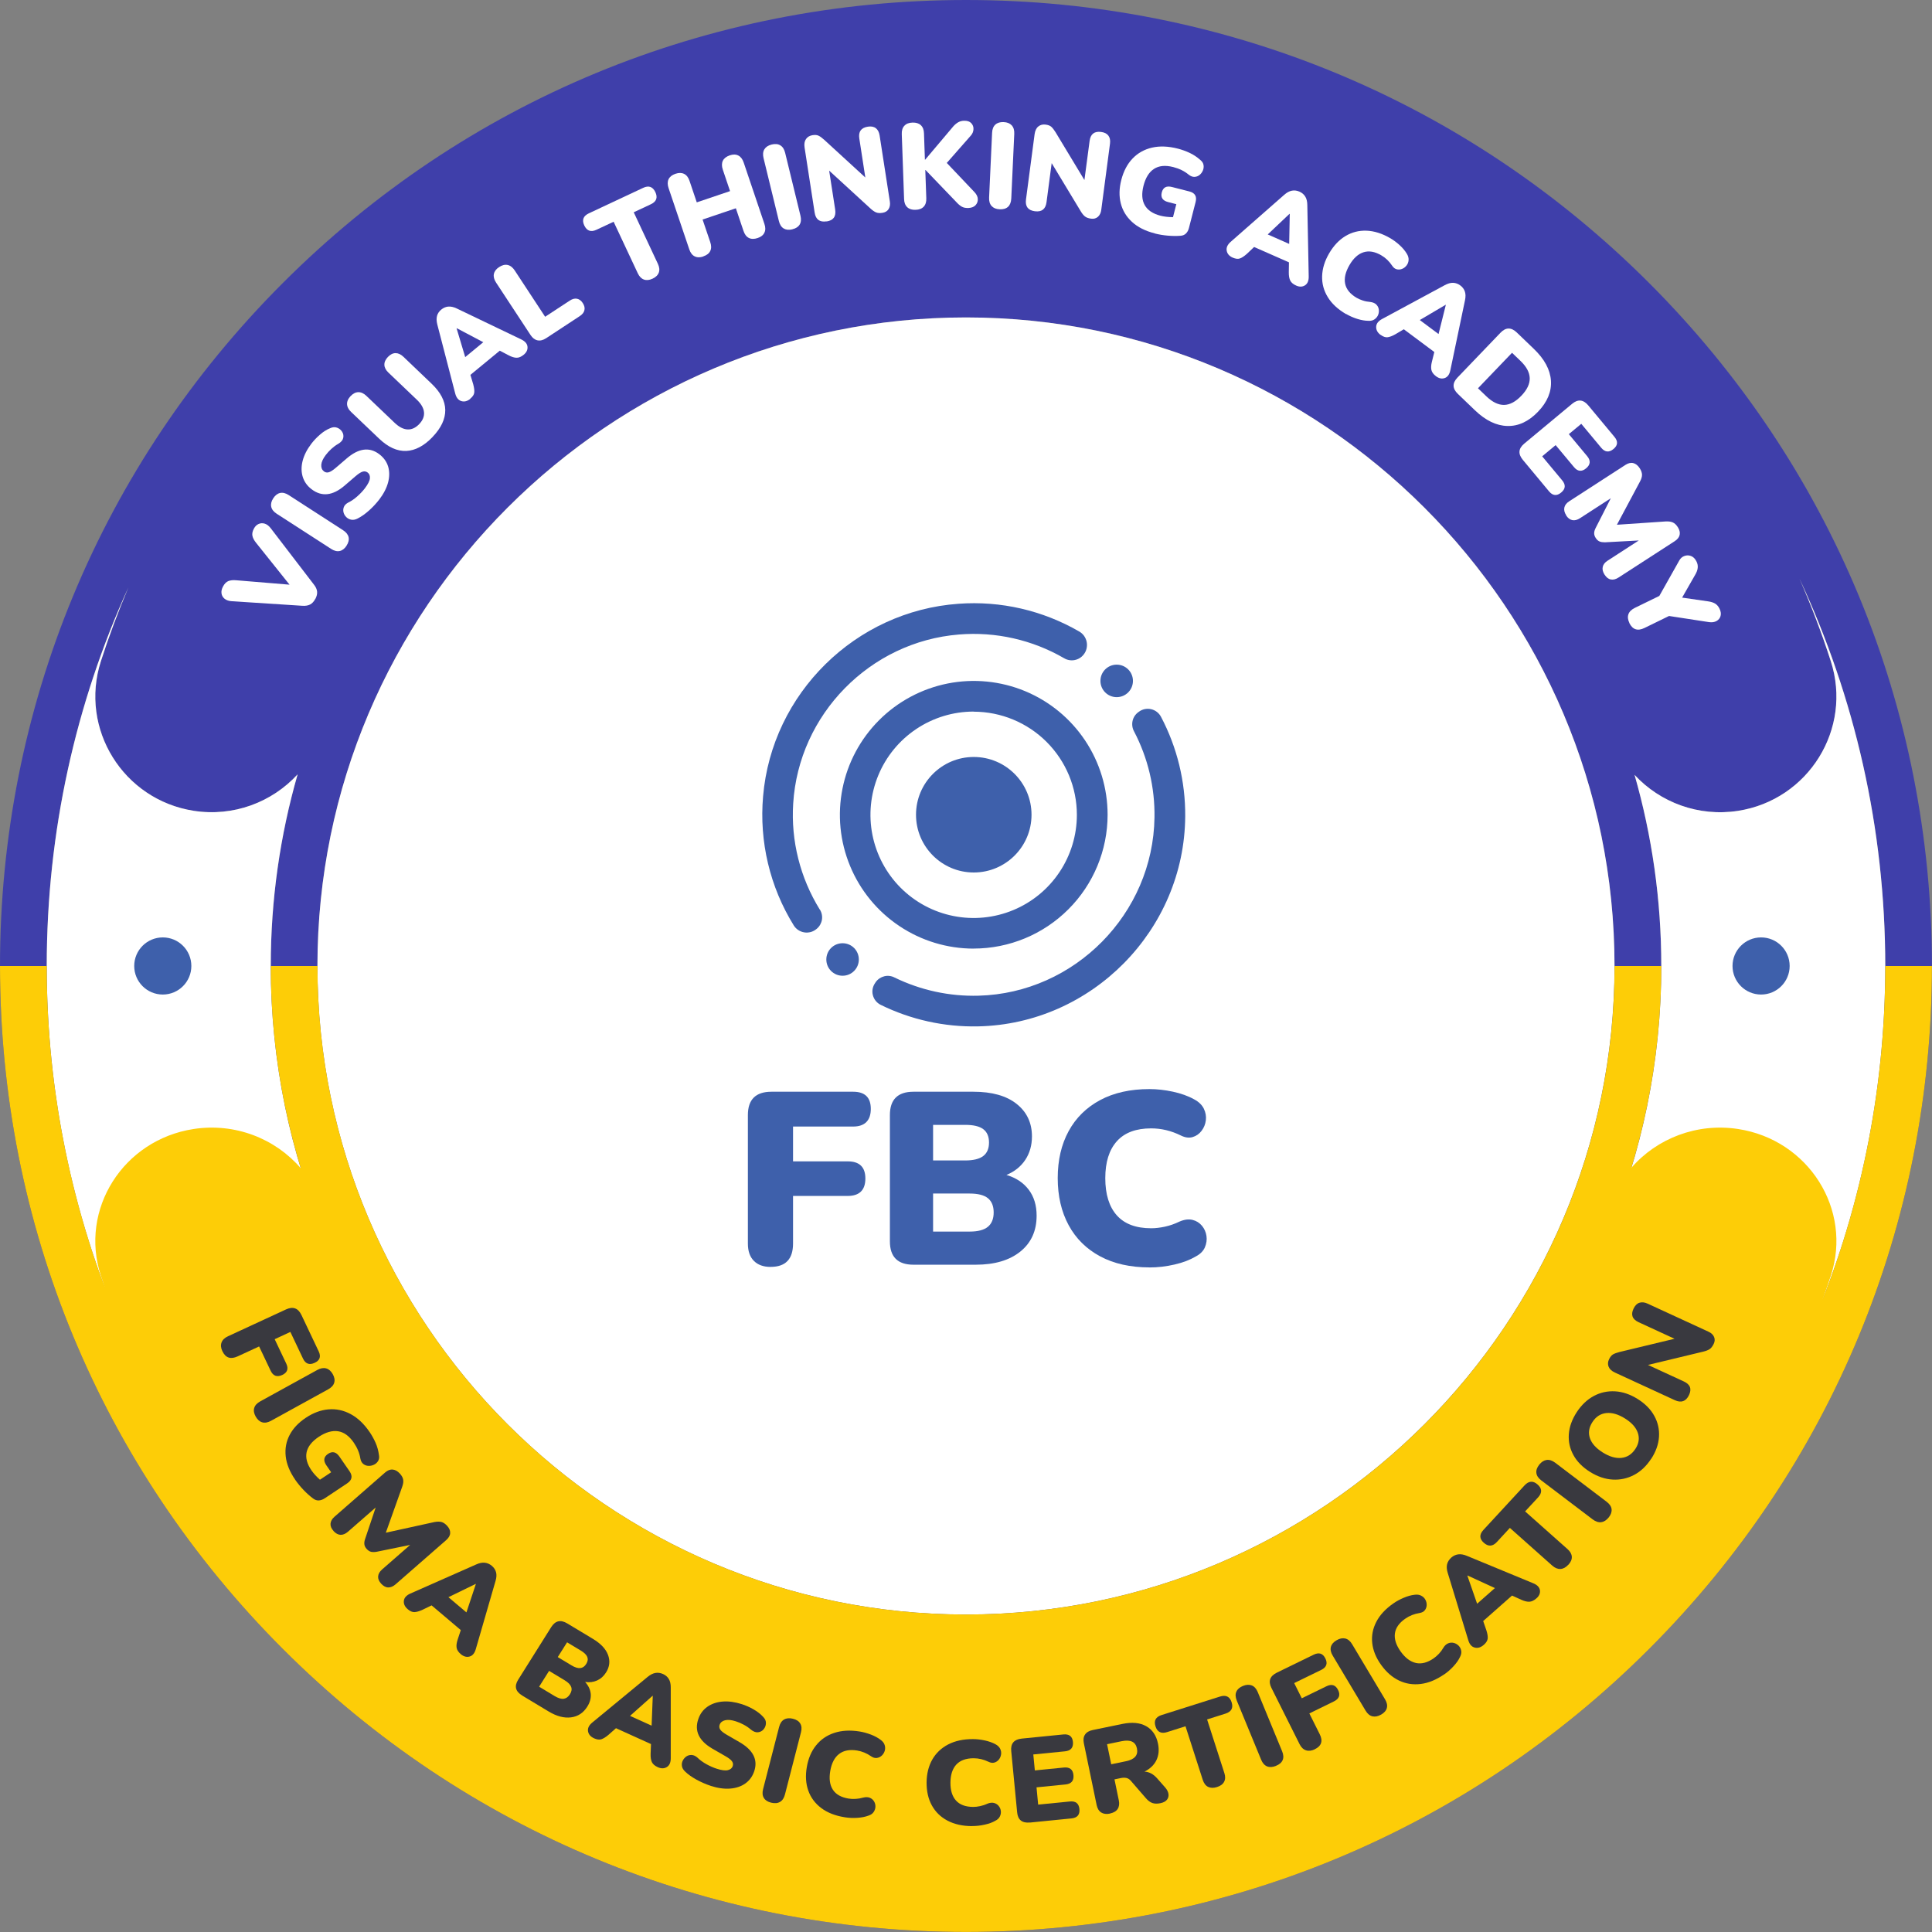 <svg width="500" height="500" viewBox="0 0 500 500" fill="none" xmlns="http://www.w3.org/2000/svg">
<rect x="0" y="0" width="500" height="500" fill="#808080" stroke="none"/>
<g clip-path="url(#clip0_1545_5469)">
<path d="M426.77 73.217C379.552 25.999 316.777 0 249.994 0C183.211 0 120.436 25.999 73.217 73.217C25.999 120.436 0 183.223 0 249.994C0 316.764 25.999 379.552 73.217 426.77C120.436 473.989 183.211 499.988 249.994 499.988C316.777 499.988 379.552 473.989 426.77 426.77C473.989 379.552 499.988 316.777 499.988 249.994C499.988 183.211 473.989 120.436 426.77 73.217ZM249.994 82.153C342.539 82.153 417.835 157.449 417.835 249.994C417.835 342.539 342.539 417.835 249.994 417.835C157.449 417.835 82.153 342.539 82.153 249.994C82.153 157.449 157.449 82.153 249.994 82.153ZM249.994 487.903C118.818 487.903 12.097 381.182 12.097 250.006C12.097 215.096 19.651 181.917 33.23 152.022C30.579 158.27 28.189 164.642 26.111 171.114C20.473 188.612 31.886 206.982 50.118 209.832C60.386 211.437 70.392 207.642 77.025 200.398C72.495 216.167 70.069 232.806 70.069 250.019C70.069 349.235 150.79 429.956 250.006 429.956C349.222 429.956 429.944 349.235 429.944 250.019C429.944 232.869 427.53 216.266 423.024 200.535C429.658 207.704 439.614 211.425 449.807 209.844C468.04 207.007 479.452 188.625 473.815 171.126C471.475 163.858 468.762 156.727 465.7 149.745C479.938 180.236 487.903 214.213 487.903 250.031C487.903 381.207 381.182 487.928 250.006 487.928L249.994 487.903Z" fill="#3F3FAA"/>
<path d="M249.994 82.153C342.539 82.153 417.835 157.449 417.835 249.994C417.835 342.539 342.539 417.835 249.994 417.835C157.449 417.835 82.153 342.539 82.153 249.994C82.153 157.449 157.449 82.153 249.994 82.153Z" fill="white"/>
<path d="M249.994 487.903C118.818 487.903 12.097 381.182 12.097 250.006C12.097 215.096 19.651 181.917 33.23 152.022C30.579 158.27 28.189 164.642 26.111 171.114C20.473 188.612 31.886 206.982 50.118 209.832C60.386 211.437 70.392 207.642 77.025 200.398C72.495 216.167 70.069 232.806 70.069 250.019C70.069 349.235 150.79 429.956 250.006 429.956C349.222 429.956 429.944 349.235 429.944 250.019C429.944 232.869 427.53 216.266 423.024 200.535C429.658 207.704 439.614 211.425 449.807 209.844C468.04 207.007 479.452 188.625 473.815 171.126C471.475 163.858 468.762 156.727 465.7 149.745C479.938 180.236 487.903 214.213 487.903 250.031C487.903 381.207 381.182 487.928 250.006 487.928L249.994 487.903Z" fill="white"/>
<path d="M487.903 249.994C487.903 280.436 482.153 309.558 471.686 336.329C472.421 334.287 473.143 332.234 473.815 330.168C479.452 313.006 468.04 294.972 449.807 292.184C439.179 290.554 428.811 294.599 422.203 302.215C427.231 285.675 429.944 268.152 429.944 249.994H417.847C417.847 342.539 342.551 417.834 250.006 417.834C157.461 417.834 82.165 342.539 82.165 249.994H70.069C70.069 268.202 72.794 285.787 77.847 302.352C71.238 294.648 60.821 290.541 50.118 292.184C31.886 294.972 20.473 313.006 26.111 330.168C26.459 331.213 26.808 332.259 27.169 333.304C17.436 307.368 12.097 279.291 12.097 249.994H0C0 316.777 25.999 379.552 73.217 426.77C120.436 473.989 183.211 499.988 249.994 499.988C316.777 499.988 379.552 473.989 426.77 426.77C473.989 379.552 499.988 316.777 499.988 249.994H487.89H487.903Z" fill="#FDCD07"/>
<path d="M81.605 154.985C81.231 155.681 80.784 156.167 80.261 156.441C79.738 156.714 79.078 156.826 78.269 156.777L59.987 155.594C59.19 155.545 58.556 155.333 58.108 154.947C57.647 154.561 57.386 154.088 57.324 153.541C57.249 152.981 57.386 152.408 57.709 151.798C58.095 151.064 58.568 150.591 59.103 150.38C59.639 150.168 60.298 150.093 61.095 150.168L74.934 151.313L66.247 140.448C65.749 139.826 65.451 139.241 65.326 138.681C65.214 138.121 65.338 137.499 65.712 136.802C66.011 136.229 66.421 135.831 66.919 135.607C67.417 135.383 67.952 135.345 68.512 135.52C69.072 135.694 69.595 136.092 70.08 136.727L81.231 151.276C81.729 151.898 82.003 152.495 82.065 153.093C82.128 153.678 81.978 154.312 81.617 154.997L81.605 154.985Z" fill="white"/>
<path d="M89.695 141.22C89.197 141.991 88.6 142.452 87.915 142.601C87.218 142.751 86.472 142.564 85.675 142.041L71.624 132.968C70.815 132.446 70.342 131.848 70.193 131.151C70.043 130.454 70.218 129.733 70.716 128.961C71.213 128.189 71.811 127.729 72.495 127.579C73.18 127.43 73.939 127.617 74.735 128.139L88.774 137.212C89.583 137.735 90.056 138.332 90.218 139.017C90.367 139.701 90.193 140.436 89.683 141.22H89.695Z" fill="white"/>
<path d="M98.17 129.247C97.398 130.255 96.502 131.226 95.482 132.135C94.461 133.043 93.465 133.74 92.507 134.213C91.947 134.499 91.424 134.586 90.914 134.499C90.416 134.4 89.981 134.188 89.632 133.84C89.284 133.491 89.035 133.093 88.91 132.62C88.786 132.147 88.811 131.686 88.985 131.226C89.159 130.765 89.545 130.367 90.13 130.056C90.927 129.67 91.698 129.135 92.47 128.451C93.229 127.779 93.876 127.094 94.411 126.397C95.245 125.302 95.681 124.431 95.731 123.771C95.78 123.111 95.581 122.614 95.146 122.29C94.76 122.004 94.337 121.917 93.876 122.054C93.416 122.178 92.793 122.576 92.034 123.223L89.197 125.663C86.123 128.301 83.272 128.625 80.647 126.621C79.501 125.75 78.742 124.68 78.344 123.398C77.958 122.116 77.946 120.747 78.319 119.278C78.692 117.81 79.439 116.329 80.559 114.86C81.219 114.001 81.978 113.192 82.837 112.458C83.696 111.711 84.567 111.164 85.451 110.815C86.098 110.517 86.695 110.479 87.255 110.691C87.815 110.902 88.238 111.263 88.549 111.749C88.861 112.234 88.948 112.782 88.823 113.354C88.699 113.927 88.263 114.437 87.504 114.885C86.907 115.221 86.334 115.644 85.774 116.154C85.214 116.665 84.716 117.212 84.293 117.772C83.584 118.706 83.21 119.54 83.148 120.286C83.098 121.033 83.322 121.593 83.833 121.991C84.194 122.265 84.604 122.352 85.065 122.228C85.525 122.103 86.123 121.73 86.869 121.095L89.682 118.681C92.793 115.993 95.618 115.619 98.157 117.548C99.302 118.42 100.062 119.477 100.447 120.734C100.821 121.991 100.821 123.348 100.447 124.817C100.062 126.285 99.302 127.766 98.157 129.272L98.17 129.247Z" fill="white"/>
<path d="M111.985 113.055C109.77 115.383 107.492 116.59 105.14 116.702C102.788 116.802 100.448 115.744 98.108 113.516L90.852 106.596C90.168 105.949 89.832 105.264 89.807 104.568C89.795 103.858 90.093 103.174 90.728 102.514C91.363 101.854 92.035 101.506 92.732 101.493C93.441 101.481 94.126 101.792 94.81 102.439L102.116 109.409C103.273 110.517 104.393 111.089 105.476 111.139C106.559 111.189 107.554 110.728 108.5 109.745C109.421 108.774 109.832 107.766 109.732 106.683C109.633 105.613 109.01 104.518 107.841 103.41L100.535 96.441C99.851 95.793 99.502 95.121 99.477 94.424C99.452 93.728 99.763 93.043 100.386 92.383C101.02 91.724 101.68 91.388 102.377 91.388C103.074 91.388 103.758 91.711 104.431 92.358L111.686 99.291C114.026 101.518 115.208 103.796 115.233 106.111C115.258 108.426 114.175 110.753 111.96 113.068L111.985 113.055Z" fill="white"/>
<path d="M121.717 103.211C120.957 103.833 120.198 104.032 119.414 103.808C118.643 103.584 118.107 102.937 117.821 101.879L113.179 83.995C112.955 83.124 112.93 82.377 113.104 81.743C113.279 81.108 113.652 80.56 114.224 80.1C114.772 79.652 115.369 79.403 116.029 79.341C116.689 79.291 117.423 79.453 118.219 79.838L134.872 87.828C135.892 88.314 136.44 88.948 136.514 89.733C136.589 90.517 136.266 91.201 135.544 91.799C134.896 92.334 134.287 92.595 133.702 92.583C133.117 92.583 132.42 92.371 131.623 91.948L129.346 90.753L121.742 97.013L122.476 99.477C122.712 100.361 122.799 101.07 122.737 101.606C122.675 102.141 122.326 102.676 121.692 103.186L121.717 103.211ZM118.17 84.991L120.397 92.421L125.077 88.563L118.207 84.941L118.157 84.978L118.17 84.991Z" fill="white"/>
<path d="M141.331 87.53C140.547 88.04 139.813 88.227 139.103 88.077C138.406 87.928 137.809 87.467 137.299 86.696L128.375 73.118C127.865 72.334 127.678 71.599 127.815 70.902C127.964 70.206 128.412 69.608 129.184 69.11C129.956 68.612 130.678 68.426 131.374 68.575C132.071 68.724 132.669 69.185 133.192 69.969L141.082 81.979L147.454 77.797C148.114 77.362 148.736 77.2 149.321 77.312C149.906 77.424 150.404 77.797 150.814 78.419C151.238 79.067 151.387 79.677 151.25 80.261C151.126 80.846 150.727 81.357 150.068 81.792L141.318 87.542L141.331 87.53Z" fill="white"/>
<path d="M168.885 72.122C168.052 72.508 167.305 72.583 166.645 72.346C165.986 72.11 165.45 71.562 165.052 70.716L158.805 57.386L154.361 59.465C152.93 60.137 151.885 59.764 151.213 58.357C150.553 56.938 150.939 55.906 152.37 55.221L166.459 48.612C167.89 47.94 168.935 48.314 169.607 49.72C170.267 51.139 169.881 52.184 168.45 52.856L164.007 54.935L170.254 68.264C170.653 69.11 170.74 69.869 170.503 70.529C170.267 71.189 169.732 71.724 168.885 72.122Z" fill="white"/>
<path d="M182.04 66.372C181.169 66.671 180.423 66.659 179.788 66.347C179.153 66.036 178.68 65.426 178.381 64.518L173.03 48.687C172.719 47.779 172.731 47.007 173.03 46.372C173.341 45.737 173.938 45.277 174.797 44.978C175.668 44.68 176.415 44.692 177.05 45.003C177.684 45.314 178.157 45.924 178.456 46.833L180.323 52.371L188.935 49.459L187.068 43.92C186.757 43.012 186.77 42.24 187.068 41.606C187.38 40.971 187.977 40.51 188.836 40.212C189.707 39.913 190.454 39.925 191.076 40.249C191.698 40.56 192.171 41.182 192.47 42.078L197.821 57.922C198.133 58.83 198.133 59.602 197.821 60.224C197.523 60.859 196.938 61.319 196.067 61.606C195.183 61.904 194.424 61.892 193.801 61.581C193.179 61.27 192.706 60.647 192.408 59.739L190.441 53.902L181.829 56.814L183.808 62.651C184.119 63.56 184.119 64.331 183.808 64.954C183.509 65.588 182.912 66.049 182.016 66.347L182.04 66.372Z" fill="white"/>
<path d="M205.053 59.353C204.157 59.565 203.41 59.49 202.813 59.129C202.203 58.755 201.792 58.108 201.568 57.175L197.61 40.934C197.386 40 197.449 39.241 197.822 38.631C198.195 38.034 198.818 37.623 199.714 37.399C200.61 37.175 201.357 37.25 201.954 37.623C202.564 37.984 202.974 38.644 203.198 39.565L207.156 55.806C207.38 56.739 207.318 57.498 206.957 58.108C206.596 58.706 205.961 59.129 205.053 59.34V59.353Z" fill="white"/>
<path d="M213.902 57.287C212.134 57.561 211.101 56.802 210.827 55.009L208.226 38.183C208.089 37.275 208.201 36.553 208.587 35.993C208.961 35.445 209.521 35.109 210.267 34.984C210.927 34.885 211.45 34.922 211.848 35.121C212.246 35.308 212.732 35.657 213.292 36.167L223.945 45.937L222.389 35.843C222.116 34.076 222.85 33.056 224.605 32.782C225.463 32.645 226.16 32.782 226.671 33.18C227.181 33.578 227.505 34.188 227.641 35.034L230.292 52.147C230.417 52.931 230.292 53.578 229.969 54.113C229.633 54.636 229.11 54.96 228.413 55.072C227.716 55.184 227.144 55.146 226.708 54.96C226.272 54.773 225.775 54.425 225.239 53.927L214.586 44.157L216.142 54.225C216.416 56.017 215.681 57.05 213.926 57.312L213.902 57.287Z" fill="white"/>
<path d="M236.951 54.3C236.03 54.337 235.32 54.113 234.797 53.628C234.275 53.143 234.001 52.433 233.976 51.5L233.379 34.723C233.341 33.79 233.565 33.056 234.051 32.545C234.536 32.023 235.233 31.749 236.154 31.724C237.075 31.699 237.784 31.91 238.307 32.396C238.83 32.881 239.104 33.591 239.128 34.524L239.365 41.332H239.427L246.72 32.694C247.106 32.259 247.517 31.923 247.952 31.662C248.388 31.413 248.886 31.263 249.458 31.251C250.317 31.226 250.939 31.425 251.35 31.861C251.761 32.296 251.96 32.819 251.935 33.416C251.91 34.026 251.698 34.574 251.275 35.059L245.028 42.166L252.171 49.695C252.731 50.28 253.03 50.89 253.055 51.512C253.08 52.135 252.881 52.67 252.458 53.118C252.035 53.566 251.425 53.79 250.603 53.827C249.894 53.852 249.321 53.727 248.873 53.466C248.425 53.205 247.952 52.794 247.455 52.246L239.527 43.995H239.465L239.726 51.301C239.763 52.234 239.539 52.968 239.066 53.479C238.593 53.989 237.896 54.275 236.951 54.3Z" fill="white"/>
<path d="M258.718 54.163C257.797 54.126 257.113 53.84 256.627 53.317C256.154 52.794 255.93 52.06 255.98 51.102L256.752 34.4C256.789 33.441 257.075 32.719 257.598 32.246C258.121 31.774 258.842 31.55 259.751 31.599C260.672 31.637 261.356 31.923 261.842 32.446C262.315 32.968 262.539 33.703 262.489 34.661L261.717 51.363C261.668 52.321 261.394 53.043 260.884 53.516C260.373 53.989 259.651 54.213 258.706 54.163H258.718Z" fill="white"/>
<path d="M267.828 54.673C266.048 54.437 265.289 53.429 265.526 51.624L267.753 34.736C267.878 33.827 268.189 33.155 268.712 32.732C269.234 32.309 269.857 32.147 270.603 32.246C271.263 32.334 271.761 32.52 272.084 32.819C272.408 33.118 272.781 33.578 273.18 34.225L280.647 46.596L281.991 36.465C282.228 34.686 283.223 33.914 284.978 34.151C285.849 34.263 286.471 34.586 286.857 35.109C287.243 35.632 287.38 36.316 287.268 37.162L285.003 54.325C284.903 55.109 284.605 55.706 284.132 56.117C283.659 56.528 283.074 56.69 282.364 56.59C281.667 56.49 281.12 56.304 280.759 55.992C280.386 55.694 280.012 55.221 279.639 54.586L272.172 42.215L270.84 52.321C270.603 54.113 269.608 54.897 267.853 54.673H267.828Z" fill="white"/>
<path d="M298.842 60.398C296.403 59.776 294.449 58.793 292.968 57.436C291.499 56.092 290.528 54.487 290.055 52.62C289.583 50.753 289.632 48.737 290.192 46.559C290.777 44.294 291.748 42.452 293.105 41.033C294.474 39.602 296.141 38.669 298.133 38.208C300.124 37.748 302.352 37.835 304.841 38.469C305.849 38.731 306.857 39.092 307.853 39.552C308.848 40.013 309.794 40.635 310.665 41.419C311.126 41.792 311.4 42.228 311.474 42.713C311.549 43.199 311.499 43.672 311.3 44.132C311.101 44.605 310.815 44.978 310.441 45.289C310.068 45.588 309.632 45.75 309.135 45.775C308.649 45.8 308.139 45.601 307.616 45.19C306.521 44.281 305.189 43.634 303.634 43.236C301.593 42.713 299.937 42.875 298.655 43.709C297.373 44.543 296.477 45.986 295.942 48.052C295.42 50.106 295.519 51.798 296.266 53.105C297 54.412 298.369 55.321 300.348 55.831C301.281 56.067 302.352 56.192 303.571 56.204L304.43 52.844L302.314 52.296C300.883 51.935 300.336 51.089 300.672 49.782C301.008 48.488 301.879 48.028 303.322 48.401L307.803 49.546C309.259 49.919 309.794 50.828 309.421 52.284L307.703 58.98C307.554 59.589 307.293 60.062 306.932 60.423C306.571 60.784 306.098 60.983 305.5 61.021C304.455 61.095 303.347 61.083 302.202 60.983C301.057 60.884 299.925 60.697 298.817 60.411L298.842 60.398Z" fill="white"/>
<path d="M319.041 66.683C318.145 66.285 317.623 65.7 317.473 64.891C317.324 64.095 317.66 63.336 318.481 62.601L332.358 50.417C333.03 49.82 333.69 49.471 334.337 49.347C334.984 49.222 335.644 49.309 336.303 49.596C336.951 49.882 337.448 50.305 337.797 50.865C338.145 51.425 338.32 52.159 338.332 53.043L338.693 71.512C338.718 72.645 338.394 73.416 337.735 73.84C337.075 74.263 336.303 74.288 335.445 73.902C334.686 73.566 334.175 73.13 333.914 72.607C333.653 72.085 333.528 71.375 333.541 70.467L333.578 67.891L324.567 63.92L322.7 65.688C322.016 66.297 321.419 66.696 320.908 66.882C320.398 67.069 319.763 66.995 319.017 66.671L319.041 66.683ZM333.727 55.333L328.089 60.672L333.64 63.124L333.789 55.37L333.727 55.346V55.333Z" fill="white"/>
<path d="M348.35 81.282C346.247 80.05 344.666 78.594 343.633 76.901C342.588 75.209 342.102 73.391 342.164 71.45C342.227 69.508 342.824 67.542 343.982 65.563C345.139 63.584 346.545 62.091 348.201 61.095C349.856 60.1 351.673 59.627 353.664 59.701C355.643 59.776 357.697 60.423 359.8 61.643C360.634 62.128 361.43 62.726 362.214 63.435C362.998 64.144 363.621 64.891 364.081 65.663C364.43 66.223 364.579 66.77 364.542 67.306C364.504 67.841 364.33 68.301 364.019 68.7C363.708 69.098 363.334 69.397 362.874 69.583C362.413 69.77 361.953 69.807 361.48 69.695C361.02 69.583 360.621 69.272 360.285 68.762C359.526 67.617 358.593 66.721 357.473 66.074C355.805 65.103 354.262 64.841 352.868 65.29C351.474 65.737 350.254 66.845 349.234 68.612C348.201 70.392 347.827 72.01 348.126 73.441C348.425 74.873 349.408 76.08 351.076 77.063C351.548 77.337 352.084 77.573 352.693 77.772C353.303 77.972 353.938 78.096 354.61 78.146C355.282 78.233 355.805 78.444 356.166 78.793C356.527 79.154 356.751 79.564 356.825 80.05C356.9 80.535 356.85 80.996 356.676 81.456C356.502 81.917 356.191 82.302 355.767 82.614C355.344 82.925 354.822 83.062 354.187 83.024C353.341 83.024 352.382 82.875 351.337 82.552C350.279 82.228 349.296 81.792 348.375 81.257L348.35 81.282Z" fill="white"/>
<path d="M357.287 86.671C356.503 86.086 356.129 85.389 356.154 84.58C356.179 83.771 356.689 83.099 357.648 82.576L373.901 73.802C374.686 73.379 375.407 73.167 376.067 73.192C376.727 73.217 377.349 73.441 377.934 73.877C378.506 74.3 378.892 74.823 379.104 75.445C379.315 76.067 379.328 76.814 379.141 77.698L375.358 95.781C375.134 96.889 374.648 97.573 373.901 97.835C373.155 98.096 372.408 97.947 371.661 97.386C370.989 96.889 370.591 96.353 370.454 95.781C370.317 95.209 370.354 94.487 370.579 93.603L371.201 91.101L363.31 85.215L361.095 86.522C360.298 86.969 359.626 87.218 359.079 87.281C358.544 87.343 357.946 87.131 357.287 86.646V86.671ZM374.125 78.88L367.442 82.825L372.296 86.447L374.175 78.917L374.125 78.88Z" fill="white"/>
<path d="M377.298 101.942C375.855 100.56 375.817 99.154 377.186 97.722L388.325 86.111C389.694 84.68 391.101 84.667 392.544 86.049L396.962 90.293C399.713 92.931 401.181 95.669 401.381 98.507C401.567 101.344 400.46 104.032 398.033 106.559C395.606 109.085 392.967 110.317 390.117 110.243C387.267 110.181 384.467 108.824 381.717 106.186L377.298 101.942ZM382.501 100.485L384.666 102.564C386.247 104.082 387.778 104.816 389.271 104.792C390.764 104.754 392.245 103.97 393.727 102.415C395.208 100.871 395.929 99.353 395.892 97.859C395.842 96.366 395.046 94.873 393.478 93.379L391.312 91.301L382.501 100.485Z" fill="white"/>
<path d="M394.113 119.017C392.831 117.474 392.956 116.08 394.474 114.81L406.845 104.518C408.363 103.248 409.77 103.385 411.052 104.928L417.822 113.068C418.78 114.225 418.706 115.258 417.585 116.192C416.428 117.15 415.383 117.05 414.412 115.905L409.234 109.683L406.011 112.358L410.753 118.046C411.711 119.204 411.624 120.249 410.491 121.195C409.359 122.141 408.301 122.041 407.343 120.884L402.601 115.196L399.116 118.096L404.294 124.319C405.252 125.476 405.165 126.522 404.032 127.467C402.9 128.413 401.842 128.314 400.883 127.156L394.113 119.017Z" fill="white"/>
<path d="M405.326 133.342C404.878 132.645 404.716 131.973 404.853 131.35C404.99 130.728 405.413 130.181 406.11 129.733L420.671 120.311C421.393 119.851 422.065 119.689 422.7 119.851C423.335 120.013 423.895 120.461 424.368 121.195C424.753 121.792 424.94 122.352 424.952 122.863C424.965 123.373 424.778 123.97 424.43 124.617L418.456 135.806L431.113 134.947C431.86 134.91 432.47 134.997 432.93 135.209C433.403 135.42 433.826 135.818 434.224 136.441C434.66 137.125 434.822 137.772 434.697 138.407C434.573 139.029 434.15 139.577 433.428 140.05L418.867 149.471C418.17 149.919 417.51 150.093 416.888 149.969C416.265 149.857 415.718 149.434 415.257 148.712C414.809 148.015 414.648 147.355 414.784 146.721C414.921 146.086 415.344 145.551 416.041 145.103L424.119 139.876L415.345 140.349C414.797 140.349 414.349 140.286 413.975 140.137C413.602 139.988 413.279 139.689 412.98 139.241C412.694 138.805 412.557 138.382 412.569 137.984C412.569 137.586 412.706 137.138 412.942 136.665L416.875 128.948L408.898 134.113C408.201 134.561 407.541 134.736 406.919 134.611C406.297 134.487 405.749 134.076 405.288 133.354L405.326 133.342Z" fill="white"/>
<path d="M421.679 161.207C421.281 160.386 421.194 159.639 421.431 158.967C421.667 158.295 422.227 157.747 423.086 157.324L429.433 154.225L434.61 145.028C434.909 144.493 435.332 144.107 435.905 143.895C436.465 143.684 437.05 143.671 437.635 143.895C438.22 144.119 438.705 144.592 439.066 145.339C439.327 145.862 439.427 146.409 439.365 146.957C439.315 147.517 439.091 148.127 438.692 148.787L435.332 154.661L442.065 155.632C442.837 155.744 443.447 155.943 443.907 156.229C444.355 156.515 444.729 156.938 445.002 157.511C445.351 158.22 445.438 158.855 445.276 159.428C445.114 160 444.766 160.423 444.231 160.722C443.696 161.021 443.061 161.108 442.314 161.008L431.947 159.415L425.6 162.514C423.82 163.385 422.513 162.95 421.667 161.232L421.679 161.207Z" fill="white"/>
<path d="M57.549 349.682C57.15 348.849 57.088 348.102 57.337 347.43C57.586 346.758 58.146 346.21 59.03 345.812L74.014 338.88C75.831 338.046 77.163 338.531 78.022 340.336L82.477 349.732C83.124 351.089 82.776 352.072 81.444 352.694C80.075 353.329 79.067 352.968 78.42 351.612L75.147 344.704L71.09 346.584L74.076 352.881C74.724 354.238 74.375 355.221 73.043 355.843C71.687 356.465 70.691 356.104 70.044 354.748L67.057 348.463L61.506 351.027C59.689 351.86 58.383 351.425 57.574 349.72L57.549 349.682Z" fill="#39393F"/>
<path d="M66.174 366.609C65.726 365.812 65.589 365.078 65.788 364.393C65.987 363.709 66.497 363.149 67.344 362.676L82.104 354.549C82.95 354.088 83.722 353.951 84.406 354.138C85.091 354.325 85.663 354.823 86.112 355.619C86.559 356.416 86.696 357.15 86.497 357.834C86.298 358.519 85.788 359.079 84.942 359.552L70.181 367.679C69.335 368.152 68.576 368.289 67.891 368.102C67.207 367.915 66.634 367.417 66.174 366.609Z" fill="#39393F"/>
<path d="M76.404 382.962C74.973 380.884 74.151 378.855 73.94 376.876C73.728 374.897 74.064 373.068 74.96 371.363C75.856 369.658 77.238 368.189 79.13 366.932C81.084 365.625 83.05 364.903 85.041 364.742C87.032 364.58 88.937 364.991 90.741 365.961C92.558 366.932 94.189 368.475 95.645 370.591C96.23 371.45 96.752 372.383 97.201 373.391C97.648 374.399 97.935 375.482 98.084 376.64C98.184 377.225 98.097 377.722 97.835 378.133C97.574 378.544 97.213 378.867 96.752 379.079C96.292 379.291 95.819 379.39 95.334 379.365C94.848 379.34 94.413 379.179 94.014 378.867C93.629 378.556 93.367 378.083 93.255 377.436C93.031 376.03 92.459 374.673 91.55 373.342C90.355 371.612 88.999 370.628 87.468 370.404C85.937 370.18 84.282 370.666 82.502 371.848C80.723 373.03 79.677 374.362 79.354 375.818C79.042 377.287 79.453 378.855 80.611 380.535C81.158 381.332 81.88 382.128 82.801 382.95L85.701 381.02L84.456 379.216C83.622 377.996 83.772 377.013 84.904 376.254C86.024 375.507 86.995 375.744 87.841 376.963L90.468 380.772C91.314 382.004 91.115 383.049 89.858 383.883L84.07 387.741C83.548 388.09 83.025 388.276 82.515 388.314C82.004 388.338 81.507 388.177 81.034 387.816C80.187 387.181 79.366 386.447 78.57 385.613C77.773 384.779 77.039 383.895 76.391 382.95L76.404 382.962Z" fill="#39393F"/>
<path d="M86.311 396.204C85.751 395.582 85.489 394.959 85.539 394.325C85.589 393.69 85.925 393.093 86.547 392.545L99.665 381.083C100.312 380.523 100.959 380.261 101.631 380.323C102.303 380.386 102.913 380.734 103.51 381.394C103.983 381.917 104.269 382.439 104.344 382.95C104.431 383.46 104.344 384.057 104.095 384.754L99.851 396.664L112.384 393.914C113.131 393.765 113.741 393.765 114.251 393.889C114.749 394.026 115.246 394.362 115.732 394.897C116.279 395.507 116.541 396.117 116.503 396.764C116.479 397.399 116.13 397.996 115.483 398.569L102.365 410.031C101.731 410.579 101.096 410.84 100.461 410.828C99.826 410.815 99.217 410.479 98.632 409.844C98.072 409.222 97.81 408.6 97.86 407.965C97.91 407.33 98.246 406.733 98.868 406.185L106.149 399.826L97.437 401.605C96.889 401.692 96.429 401.692 96.031 401.605C95.645 401.518 95.259 401.269 94.898 400.871C94.549 400.485 94.35 400.087 94.301 399.689C94.251 399.29 94.301 398.842 94.475 398.332L97.225 390.143L90.044 396.416C89.409 396.963 88.775 397.225 88.14 397.212C87.505 397.187 86.895 396.864 86.311 396.229V396.204Z" fill="#39393F"/>
<path d="M105.514 416.453C104.767 415.818 104.431 415.096 104.518 414.3C104.605 413.503 105.166 412.869 106.174 412.421L123.236 404.879C124.058 404.505 124.805 404.356 125.464 404.431C126.124 404.505 126.746 404.767 127.306 405.252C127.854 405.712 128.202 406.26 128.376 406.895C128.551 407.529 128.501 408.276 128.252 409.123L123.137 426.783C122.826 427.866 122.291 428.5 121.519 428.712C120.747 428.923 120.001 428.712 119.279 428.114C118.644 427.579 118.271 427.019 118.171 426.447C118.072 425.874 118.171 425.152 118.445 424.306L119.254 421.867L111.699 415.47L109.36 416.602C108.526 416.988 107.829 417.187 107.269 417.212C106.721 417.237 106.124 416.988 105.502 416.453H105.514ZM123.1 409.919L116.055 413.354L120.71 417.287L123.149 409.956L123.1 409.919Z" fill="#39393F"/>
<path d="M135.122 438.78C133.392 437.735 133.056 436.378 134.101 434.711L142.652 421.095C143.709 419.427 145.091 419.104 146.821 420.149L153.417 424.119C155.47 425.351 156.79 426.745 157.362 428.301C157.935 429.857 157.773 431.363 156.852 432.819C156.242 433.79 155.458 434.487 154.512 434.91C153.566 435.333 152.533 435.457 151.426 435.283C152.284 436.241 152.77 437.262 152.882 438.357C152.981 439.452 152.695 440.56 151.998 441.668C150.965 443.31 149.559 444.231 147.767 444.455C145.975 444.679 144.045 444.169 141.98 442.925L135.122 438.793V438.78ZM139.528 436.515L143.548 438.942C144.469 439.49 145.24 439.726 145.887 439.639C146.522 439.552 147.057 439.166 147.493 438.482C147.928 437.797 148.04 437.162 147.816 436.565C147.605 435.98 147.045 435.407 146.124 434.847L142.104 432.421L139.528 436.515ZM144.344 428.849L147.879 430.977C148.775 431.524 149.546 431.761 150.169 431.699C150.791 431.636 151.314 431.276 151.712 430.628C152.123 429.981 152.21 429.371 151.986 428.811C151.762 428.251 151.189 427.691 150.293 427.156L146.759 425.028L144.344 428.861V428.849Z" fill="#39393F"/>
<path d="M153.741 449.869C152.845 449.458 152.322 448.861 152.185 448.065C152.048 447.268 152.409 446.521 153.255 445.812L167.593 433.989C168.29 433.416 168.962 433.068 169.621 432.956C170.281 432.844 170.94 432.943 171.613 433.242C172.26 433.541 172.758 433.964 173.094 434.536C173.43 435.096 173.604 435.831 173.591 436.714V455.034C173.591 456.154 173.243 456.913 172.558 457.324C171.874 457.735 171.102 457.735 170.243 457.349C169.472 457 168.962 456.565 168.713 456.042C168.464 455.519 168.352 454.81 168.377 453.914L168.476 451.363L159.416 447.256L157.474 448.973C156.777 449.57 156.155 449.944 155.632 450.118C155.11 450.292 154.475 450.205 153.728 449.869H153.741ZM168.874 438.88L163.05 444.07L168.638 446.596L168.937 438.905L168.874 438.88Z" fill="#39393F"/>
<path d="M183.909 462.165C182.689 461.767 181.47 461.232 180.25 460.572C179.043 459.9 178.047 459.203 177.275 458.444C176.827 458.009 176.554 457.548 176.479 457.05C176.404 456.553 176.479 456.08 176.703 455.632C176.927 455.196 177.238 454.835 177.636 454.561C178.047 454.287 178.495 454.163 179.005 454.188C179.516 454.213 180.013 454.449 180.511 454.885C181.146 455.507 181.918 456.067 182.814 456.565C183.71 457.063 184.581 457.449 185.427 457.722C186.747 458.158 187.742 458.282 188.389 458.108C189.036 457.934 189.447 457.598 189.621 457.088C189.771 456.64 189.721 456.217 189.435 455.818C189.161 455.42 188.576 454.972 187.705 454.474L184.432 452.595C180.897 450.554 179.653 447.978 180.723 444.891C181.183 443.534 181.967 442.477 183.075 441.705C184.183 440.933 185.502 440.485 187.033 440.361C188.564 440.236 190.231 440.473 192.011 441.045C193.056 441.381 194.077 441.842 195.073 442.414C196.068 442.987 196.877 443.634 197.512 444.331C198.01 444.841 198.246 445.389 198.221 445.986C198.196 446.584 197.997 447.094 197.624 447.542C197.251 447.99 196.765 448.239 196.168 448.314C195.57 448.376 194.936 448.127 194.264 447.567C193.753 447.119 193.156 446.708 192.471 446.347C191.799 445.986 191.115 445.688 190.43 445.476C189.31 445.115 188.377 445.016 187.643 445.202C186.908 445.389 186.435 445.787 186.236 446.397C186.087 446.833 186.149 447.243 186.41 447.629C186.672 448.027 187.244 448.463 188.091 448.961L191.326 450.828C194.923 452.894 196.205 455.42 195.185 458.419C194.724 459.776 193.94 460.821 192.857 461.581C191.775 462.34 190.455 462.775 188.924 462.887C187.394 462.999 185.714 462.763 183.884 462.165H183.909Z" fill="#39393F"/>
<path d="M199.59 466.534C198.682 466.31 198.047 465.911 197.686 465.302C197.313 464.704 197.25 463.945 197.487 463.024L201.631 446.944C201.868 446.023 202.291 445.376 202.913 445.015C203.535 444.655 204.295 444.58 205.191 444.804C206.099 445.028 206.734 445.426 207.095 446.036C207.468 446.633 207.53 447.393 207.294 448.313L203.15 464.393C202.913 465.314 202.49 465.961 201.88 466.322C201.27 466.683 200.511 466.758 199.59 466.534Z" fill="#39393F"/>
<path d="M218.606 470.305C216.167 469.919 214.138 469.123 212.545 467.928C210.952 466.733 209.832 465.227 209.185 463.41C208.538 461.593 208.413 459.564 208.799 457.324C209.185 455.084 209.981 453.205 211.201 451.699C212.421 450.18 213.976 449.11 215.893 448.475C217.81 447.841 219.988 447.716 222.427 448.102C223.385 448.251 224.368 448.525 225.364 448.898C226.36 449.272 227.218 449.745 227.94 450.292C228.475 450.691 228.811 451.139 228.961 451.649C229.11 452.159 229.11 452.645 228.961 453.13C228.811 453.615 228.563 454.014 228.189 454.362C227.816 454.698 227.393 454.897 226.907 454.959C226.422 455.022 225.937 454.872 225.439 454.524C224.306 453.74 223.099 453.242 221.805 453.03C219.863 452.719 218.307 453.03 217.138 453.939C215.968 454.847 215.221 456.304 214.872 458.307C214.524 460.323 214.748 461.941 215.545 463.174C216.341 464.406 217.71 465.165 219.652 465.476C220.199 465.563 220.797 465.588 221.444 465.551C222.091 465.513 222.751 465.401 223.398 465.215C224.07 465.053 224.642 465.065 225.115 465.264C225.588 465.463 225.949 465.775 226.198 466.185C226.447 466.596 226.571 467.057 226.559 467.542C226.559 468.027 226.397 468.5 226.111 468.936C225.825 469.371 225.377 469.683 224.754 469.882C223.945 470.193 222.987 470.38 221.867 470.454C220.747 470.529 219.664 470.479 218.594 470.305H218.606Z" fill="#39393F"/>
<path d="M251.575 472.595C249.098 472.595 246.97 472.109 245.203 471.176C243.435 470.243 242.091 468.923 241.158 467.231C240.224 465.538 239.789 463.547 239.801 461.282C239.826 459.017 240.324 457.038 241.282 455.358C242.241 453.678 243.622 452.383 245.402 451.45C247.194 450.529 249.322 450.068 251.799 450.081C252.77 450.081 253.79 450.193 254.836 450.417C255.881 450.641 256.802 450.964 257.611 451.4C258.196 451.711 258.607 452.109 258.843 452.582C259.067 453.055 259.154 453.541 259.079 454.038C259.005 454.536 258.818 454.972 258.507 455.37C258.196 455.756 257.81 456.017 257.337 456.154C256.864 456.291 256.366 456.216 255.819 455.943C254.574 455.345 253.292 455.034 251.985 455.034C250.019 455.034 248.526 455.569 247.518 456.64C246.509 457.722 245.999 459.278 245.974 461.294C245.949 463.335 246.435 464.903 247.418 465.986C248.401 467.069 249.882 467.617 251.849 467.629C252.396 467.629 252.994 467.567 253.628 467.43C254.263 467.293 254.898 467.094 255.508 466.808C256.142 466.546 256.715 466.472 257.213 466.596C257.71 466.72 258.121 466.969 258.432 467.343C258.743 467.716 258.943 468.139 259.005 468.625C259.079 469.11 259.005 469.595 258.781 470.068C258.557 470.541 258.171 470.927 257.586 471.213C256.839 471.649 255.918 471.985 254.823 472.221C253.728 472.47 252.645 472.582 251.562 472.582L251.575 472.595Z" fill="#39393F"/>
<path d="M266.559 471.661C264.53 471.861 263.423 470.989 263.236 469.035L261.705 453.167C261.518 451.213 262.439 450.143 264.456 449.944L275.184 448.874C276.702 448.724 277.536 449.371 277.673 450.803C277.81 452.284 277.125 453.093 275.607 453.242L267.418 454.051L267.816 458.183L275.321 457.436C276.839 457.287 277.673 457.934 277.81 459.403C277.947 460.859 277.262 461.668 275.744 461.817L268.251 462.564L268.675 467.032L276.864 466.223C278.382 466.073 279.216 466.721 279.353 468.189C279.49 469.645 278.805 470.454 277.287 470.604L266.559 471.674V471.661Z" fill="#39393F"/>
<path d="M287.256 469.359C286.347 469.546 285.588 469.446 284.991 469.073C284.393 468.687 283.995 468.04 283.808 467.131L280.498 451.139C280.311 450.23 280.411 449.483 280.809 448.898C281.207 448.314 281.867 447.915 282.813 447.729L290.479 446.148C292.968 445.638 295.022 445.824 296.627 446.733C298.233 447.629 299.253 449.135 299.689 451.238C300.013 452.831 299.888 454.25 299.291 455.507C298.693 456.752 297.66 457.76 296.192 458.494C297.424 458.556 298.507 459.141 299.477 460.249L301.593 462.651C302.054 463.186 302.315 463.734 302.402 464.281C302.477 464.829 302.352 465.327 302.016 465.762C301.668 466.198 301.095 466.509 300.286 466.671C299.477 466.832 298.78 466.82 298.208 466.608C297.636 466.397 297.075 465.986 296.54 465.351L292.657 460.871C292.321 460.473 291.935 460.236 291.512 460.137C291.089 460.05 290.629 460.05 290.143 460.149L288.426 460.498L289.546 465.924C289.733 466.832 289.633 467.579 289.247 468.164C288.861 468.749 288.202 469.135 287.268 469.334L287.256 469.359ZM287.592 456.59L291.388 455.806C293.653 455.345 294.599 454.238 294.238 452.495C293.889 450.778 292.57 450.155 290.305 450.616L286.509 451.4L287.58 456.577L287.592 456.59Z" fill="#39393F"/>
<path d="M314.948 462.489C314.064 462.775 313.292 462.75 312.658 462.439C312.023 462.128 311.563 461.518 311.276 460.635L306.808 446.758L302.054 448.264C300.523 448.749 299.515 448.264 299.042 446.783C298.569 445.314 299.092 444.331 300.635 443.846L315.732 439.067C317.263 438.581 318.271 439.067 318.744 440.548C319.217 442.016 318.681 442.999 317.151 443.485L312.396 444.991L316.864 458.867C317.151 459.751 317.126 460.498 316.802 461.12C316.479 461.742 315.869 462.203 314.948 462.489Z" fill="#39393F"/>
<path d="M330.206 457.013C329.348 457.361 328.576 457.399 327.916 457.137C327.257 456.864 326.746 456.291 326.386 455.42L320.076 440.1C319.715 439.216 319.677 438.457 319.964 437.81C320.25 437.162 320.822 436.665 321.681 436.316C322.54 435.968 323.311 435.93 323.971 436.192C324.631 436.465 325.141 437.038 325.502 437.909L331.812 453.23C332.173 454.113 332.222 454.872 331.949 455.507C331.675 456.154 331.102 456.652 330.206 457.001V457.013Z" fill="#39393F"/>
<path d="M340.287 452.707C339.453 453.117 338.682 453.205 337.997 452.981C337.3 452.757 336.74 452.221 336.317 451.363L329.049 436.839C328.165 435.084 328.638 433.765 330.468 432.869L339.963 428.239C341.332 427.567 342.341 427.878 342.988 429.172C343.66 430.504 343.299 431.5 341.93 432.172L334.935 435.582L336.902 439.514L343.262 436.416C344.631 435.743 345.639 436.055 346.286 437.349C346.945 438.656 346.585 439.651 345.216 440.323L338.856 443.435L341.544 448.811C342.428 450.566 341.992 451.873 340.262 452.707H340.287Z" fill="#39393F"/>
<path d="M357.424 443.734C356.615 444.207 355.868 444.343 355.171 444.182C354.475 444.007 353.89 443.522 353.404 442.701L344.891 428.45C344.406 427.629 344.257 426.882 344.431 426.21C344.618 425.526 345.103 424.953 345.912 424.493C346.721 424.02 347.468 423.883 348.165 424.045C348.862 424.219 349.447 424.704 349.932 425.526L358.445 439.776C358.93 440.597 359.092 441.344 358.918 442.016C358.743 442.688 358.246 443.273 357.424 443.746V443.734Z" fill="#39393F"/>
<path d="M373.753 433.317C371.724 434.723 369.708 435.557 367.704 435.806C365.7 436.055 363.821 435.768 362.066 434.922C360.299 434.076 358.768 432.732 357.437 430.877C356.105 429.023 355.346 427.144 355.134 425.239C354.923 423.335 355.271 421.493 356.192 419.726C357.1 417.959 358.581 416.366 360.61 414.959C361.407 414.399 362.303 413.914 363.286 413.503C364.269 413.08 365.215 412.819 366.136 412.719C366.808 412.632 367.368 412.719 367.841 412.981C368.314 413.229 368.662 413.578 368.899 414.026C369.135 414.474 369.247 414.935 369.222 415.432C369.198 415.93 369.036 416.366 368.737 416.739C368.438 417.113 367.978 417.349 367.368 417.449C365.999 417.673 364.767 418.158 363.697 418.905C362.079 420.025 361.183 421.307 360.996 422.763C360.809 424.219 361.32 425.762 362.489 427.405C363.684 429.073 365.003 430.056 366.447 430.379C367.891 430.691 369.422 430.292 371.039 429.172C371.488 428.861 371.936 428.463 372.384 428.002C372.832 427.529 373.217 427.007 373.553 426.422C373.914 425.837 374.338 425.463 374.823 425.277C375.308 425.09 375.781 425.065 376.254 425.19C376.727 425.314 377.138 425.551 377.486 425.899C377.835 426.248 378.059 426.683 378.158 427.193C378.258 427.704 378.158 428.239 377.86 428.799C377.511 429.571 376.951 430.367 376.204 431.188C375.458 432.01 374.636 432.732 373.753 433.342V433.317Z" fill="#39393F"/>
<path d="M383.996 425.688C383.249 426.347 382.49 426.584 381.693 426.397C380.897 426.21 380.337 425.6 380.013 424.555L374.662 407.032C374.4 406.185 374.35 405.439 374.512 404.804C374.674 404.169 375.035 403.609 375.583 403.111C376.118 402.638 376.715 402.352 377.387 402.265C378.059 402.178 378.793 402.302 379.627 402.651L396.79 409.745C397.835 410.168 398.42 410.778 398.532 411.549C398.644 412.321 398.345 413.03 397.624 413.653C396.989 414.213 396.379 414.499 395.794 414.524C395.197 414.549 394.487 414.375 393.666 414.001L391.314 412.931L383.846 419.527L384.68 421.941C384.954 422.8 385.066 423.51 385.016 424.045C384.966 424.58 384.63 425.128 384.021 425.675L383.996 425.688ZM379.752 407.778L382.278 415.047L386.883 410.989L379.802 407.741L379.752 407.778Z" fill="#39393F"/>
<path d="M405.863 404.966C405.228 405.65 404.568 406.011 403.846 406.048C403.137 406.086 402.428 405.8 401.718 405.177L390.754 395.42L387.393 399.066C386.311 400.236 385.178 400.311 384.021 399.278C382.851 398.245 382.813 397.137 383.896 395.955L394.562 384.406C395.645 383.236 396.777 383.161 397.935 384.194C399.105 385.227 399.142 386.335 398.059 387.517L394.699 391.151L405.676 400.908C406.373 401.531 406.746 402.19 406.784 402.887C406.821 403.584 406.522 404.281 405.875 404.978L405.863 404.966Z" fill="#39393F"/>
<path d="M416.329 392.707C415.756 393.429 415.109 393.839 414.4 393.939C413.69 394.039 412.956 393.79 412.184 393.217L398.88 383.124C398.121 382.551 397.698 381.904 397.61 381.207C397.523 380.51 397.772 379.801 398.345 379.067C398.917 378.345 399.564 377.934 400.274 377.834C400.983 377.735 401.717 377.984 402.489 378.556L415.793 388.65C416.553 389.235 416.988 389.857 417.075 390.554C417.162 391.238 416.926 391.96 416.341 392.707H416.329Z" fill="#39393F"/>
<path d="M427.318 377.536C426.086 379.415 424.618 380.809 422.888 381.717C421.158 382.626 419.316 383.024 417.349 382.912C415.383 382.8 413.441 382.141 411.512 380.933C409.571 379.714 408.127 378.27 407.206 376.577C406.273 374.897 405.875 373.093 406.011 371.176C406.148 369.259 406.833 367.355 408.053 365.476C409.285 363.597 410.753 362.203 412.471 361.282C414.188 360.361 416.03 359.963 417.984 360.075C419.938 360.187 421.892 360.846 423.833 362.066C425.763 363.273 427.194 364.729 428.127 366.422C429.061 368.114 429.471 369.932 429.347 371.848C429.222 373.765 428.55 375.669 427.331 377.548L427.318 377.536ZM423.236 374.972C424.132 373.603 424.344 372.221 423.871 370.828C423.398 369.434 422.29 368.189 420.535 367.094C418.781 365.999 417.175 365.538 415.694 365.7C414.213 365.862 413.018 366.633 412.122 368.027C411.214 369.421 411.002 370.803 411.463 372.184C411.936 373.566 413.043 374.798 414.786 375.893C416.528 376.988 418.158 377.461 419.639 377.299C421.12 377.137 422.315 376.366 423.224 374.984L423.236 374.972Z" fill="#39393F"/>
<path d="M437.101 361.07C436.317 362.688 435.097 363.124 433.442 362.365L417.922 355.208C417.089 354.823 416.553 354.325 416.305 353.702C416.056 353.08 416.105 352.433 416.429 351.761C416.715 351.164 417.064 350.74 417.45 350.516C417.835 350.292 418.408 350.081 419.142 349.894L433.367 346.472L424.058 342.178C422.428 341.419 421.992 340.249 422.776 338.643C423.162 337.847 423.66 337.349 424.282 337.15C424.904 336.951 425.601 337.013 426.385 337.374L442.154 344.642C442.876 344.978 443.361 345.426 443.598 345.999C443.847 346.571 443.809 347.181 443.498 347.816C443.187 348.45 442.826 348.911 442.428 349.172C442.017 349.434 441.457 349.645 440.723 349.819L426.497 353.242L435.782 357.523C437.437 358.282 437.873 359.465 437.101 361.07Z" fill="#39393F"/>
<path d="M455.768 257.386C459.851 257.386 463.161 254.077 463.161 249.994C463.161 245.911 459.851 242.601 455.768 242.601C451.685 242.601 448.375 245.911 448.375 249.994C448.375 254.077 451.685 257.386 455.768 257.386Z" fill="#3E60AB"/>
<path d="M42.128 257.386C46.211 257.386 49.521 254.077 49.521 249.994C49.521 245.911 46.211 242.601 42.128 242.601C38.045 242.601 34.736 245.911 34.736 249.994C34.736 254.077 38.045 257.386 42.128 257.386Z" fill="#3E60AB"/>
<path d="M252.01 225.799C260.262 225.799 266.957 219.104 266.957 210.852C266.957 202.601 260.262 195.905 252.01 195.905C243.759 195.905 237.063 202.601 237.063 210.852C237.063 219.104 243.759 225.799 252.01 225.799Z" fill="#3E60AB"/>
<path d="M251.997 245.501C245.14 245.501 238.444 243.472 232.756 239.664C227.056 235.856 222.613 230.442 220 224.119C217.374 217.785 216.689 210.828 218.033 204.107C219.365 197.386 222.675 191.213 227.517 186.372C232.358 181.531 238.531 178.233 245.252 176.889C251.972 175.557 258.942 176.241 265.264 178.855C271.599 181.481 277 185.912 280.809 191.612C284.617 197.312 286.646 204.007 286.646 210.852C286.646 220.037 282.987 228.849 276.49 235.333C269.993 241.829 261.194 245.476 252.01 245.488L251.997 245.501ZM251.972 184.157C246.695 184.157 241.53 185.725 237.137 188.662C232.744 191.599 229.321 195.768 227.305 200.647C225.289 205.526 224.754 210.902 225.787 216.08C226.82 221.257 229.359 226.024 233.092 229.757C236.826 233.491 241.593 236.042 246.77 237.063C251.947 238.096 257.324 237.561 262.202 235.544C267.081 233.528 271.25 230.106 274.188 225.712C277.125 221.319 278.693 216.154 278.693 210.877C278.693 203.796 275.868 197.013 270.865 192.01C265.861 187.007 259.066 184.194 251.985 184.182L251.972 184.157Z" fill="#3E60AB"/>
<path d="M212.16 235.395C207.082 227.181 204.667 217.598 205.277 207.965C206.684 184.891 225.165 166.036 248.214 164.207C257.685 163.435 267.156 165.576 275.383 170.342C276.192 170.828 277.163 171.002 278.084 170.828C279.017 170.653 279.851 170.156 280.436 169.409L280.486 169.347C280.834 168.899 281.083 168.376 281.208 167.816C281.332 167.256 281.344 166.683 281.232 166.123C281.12 165.563 280.884 165.04 280.56 164.567C280.224 164.107 279.801 163.721 279.303 163.435C269.845 157.959 258.967 155.457 248.077 156.254C221.407 158.133 199.739 179.465 197.486 206.098C196.466 217.797 199.241 229.521 205.427 239.502C205.725 239.988 206.136 240.398 206.609 240.709C207.082 241.02 207.629 241.22 208.189 241.307C208.75 241.394 209.322 241.344 209.87 241.195C210.417 241.033 210.915 240.759 211.351 240.386L211.413 240.336C212.11 239.739 212.57 238.917 212.72 238.009C212.857 237.1 212.67 236.167 212.184 235.395H212.16Z" fill="#3E60AB"/>
<path d="M294.785 184.169L294.599 184.306C293.839 184.854 293.304 185.663 293.105 186.584C292.906 187.505 293.043 188.463 293.491 189.284C297.088 196.154 298.905 203.808 298.78 211.562C298.432 236.44 278.133 257.025 253.255 257.685C245.737 257.897 238.27 256.279 231.512 252.981C230.703 252.557 229.757 252.433 228.861 252.657C227.965 252.881 227.181 253.404 226.646 254.15L226.509 254.362C226.185 254.81 225.961 255.333 225.849 255.868C225.737 256.416 225.75 256.976 225.887 257.511C226.024 258.046 226.26 258.556 226.609 258.992C226.957 259.427 227.393 259.788 227.89 260.037C235.731 263.895 244.381 265.812 253.118 265.625C282.539 265.028 306.546 240.684 306.733 211.251C306.795 202.265 304.642 193.416 300.448 185.476C300.187 184.991 299.826 184.567 299.39 184.231C298.955 183.895 298.444 183.659 297.909 183.534C297.374 183.41 296.814 183.41 296.279 183.51C295.744 183.622 295.233 183.846 294.785 184.169Z" fill="#3E60AB"/>
<path d="M218.059 252.52C220.386 252.52 222.265 250.641 222.265 248.314C222.265 245.986 220.386 244.107 218.059 244.107C215.731 244.107 213.852 245.986 213.852 248.314C213.852 250.641 215.731 252.52 218.059 252.52Z" fill="#3E60AB"/>
<path d="M288.998 180.423C291.325 180.423 293.205 178.544 293.205 176.216C293.205 173.889 291.325 172.01 288.998 172.01C286.671 172.01 284.792 173.889 284.792 176.216C284.792 178.544 286.671 180.423 288.998 180.423Z" fill="#3E60AB"/>
<path d="M199.452 327.878C197.585 327.878 196.141 327.355 195.108 326.322C194.075 325.289 193.552 323.796 193.552 321.842V288.575C193.552 284.555 195.581 282.539 199.651 282.539H220.796C223.845 282.539 225.363 284.02 225.363 286.982C225.363 289.944 223.845 291.549 220.796 291.549H205.239V300.56H219.389C222.439 300.56 223.957 302.041 223.957 305.003C223.957 307.965 222.439 309.508 219.389 309.508H205.239V321.829C205.239 325.849 203.31 327.866 199.464 327.866L199.452 327.878Z" fill="#3E60AB"/>
<path d="M236.403 327.305C232.346 327.305 230.305 325.302 230.305 321.269V288.575C230.305 284.555 232.333 282.539 236.403 282.539H251.898C256.726 282.539 260.46 283.584 263.099 285.688C265.737 287.778 267.069 290.591 267.069 294.101C267.069 296.428 266.484 298.457 265.326 300.199C264.156 301.929 262.539 303.223 260.473 304.07C262.974 304.829 264.891 306.111 266.247 307.915C267.604 309.72 268.276 311.948 268.276 314.611C268.276 318.544 266.87 321.643 264.057 323.908C261.244 326.173 257.399 327.305 252.532 327.305H236.403ZM241.481 300.324H249.794C251.91 300.324 253.466 299.938 254.461 299.179C255.457 298.419 255.955 297.25 255.955 295.681C255.955 294.113 255.457 292.968 254.461 292.222C253.466 291.475 251.91 291.114 249.794 291.114H241.481V300.324ZM241.481 318.731H250.939C253.092 318.731 254.673 318.32 255.669 317.486C256.664 316.665 257.162 315.42 257.162 313.777C257.162 312.134 256.664 310.902 255.669 310.093C254.673 309.284 253.092 308.886 250.939 308.886H241.481V318.731Z" fill="#3E60AB"/>
<path d="M297.473 328.002C292.52 328.002 288.263 327.044 284.716 325.14C281.169 323.236 278.444 320.548 276.565 317.075C274.685 313.603 273.739 309.546 273.739 304.891C273.739 300.236 274.685 296.179 276.565 292.732C278.444 289.284 281.169 286.608 284.716 284.704C288.263 282.8 292.52 281.854 297.473 281.854C299.415 281.854 301.443 282.078 303.534 282.526C305.625 282.974 307.479 283.634 309.085 284.53C310.267 285.165 311.088 285.974 311.561 286.945C312.022 287.915 312.196 288.911 312.072 289.931C311.947 290.952 311.574 291.861 310.964 292.657C310.354 293.466 309.583 294.001 308.649 294.275C307.716 294.549 306.708 294.412 305.6 293.864C303.098 292.632 300.547 292.022 297.921 292.022C293.988 292.022 291.026 293.13 289.035 295.358C287.044 297.585 286.048 300.759 286.048 304.916C286.048 309.073 287.044 312.309 289.035 314.536C291.026 316.764 293.988 317.872 297.921 317.872C299.016 317.872 300.211 317.735 301.481 317.461C302.75 317.187 303.995 316.752 305.227 316.154C306.496 315.607 307.629 315.457 308.624 315.706C309.62 315.955 310.429 316.465 311.064 317.225C311.698 317.984 312.084 318.867 312.233 319.863C312.383 320.859 312.233 321.842 311.823 322.813C311.4 323.783 310.616 324.567 309.471 325.165C307.99 326.048 306.16 326.758 303.982 327.256C301.804 327.766 299.639 328.015 297.473 328.015V328.002Z" fill="#3E60AB"/>
</g>
<defs>
<clipPath id="clip0_1545_5469">
<rect width="500" height="500" fill="white"/>
</clipPath>
</defs>
</svg>

